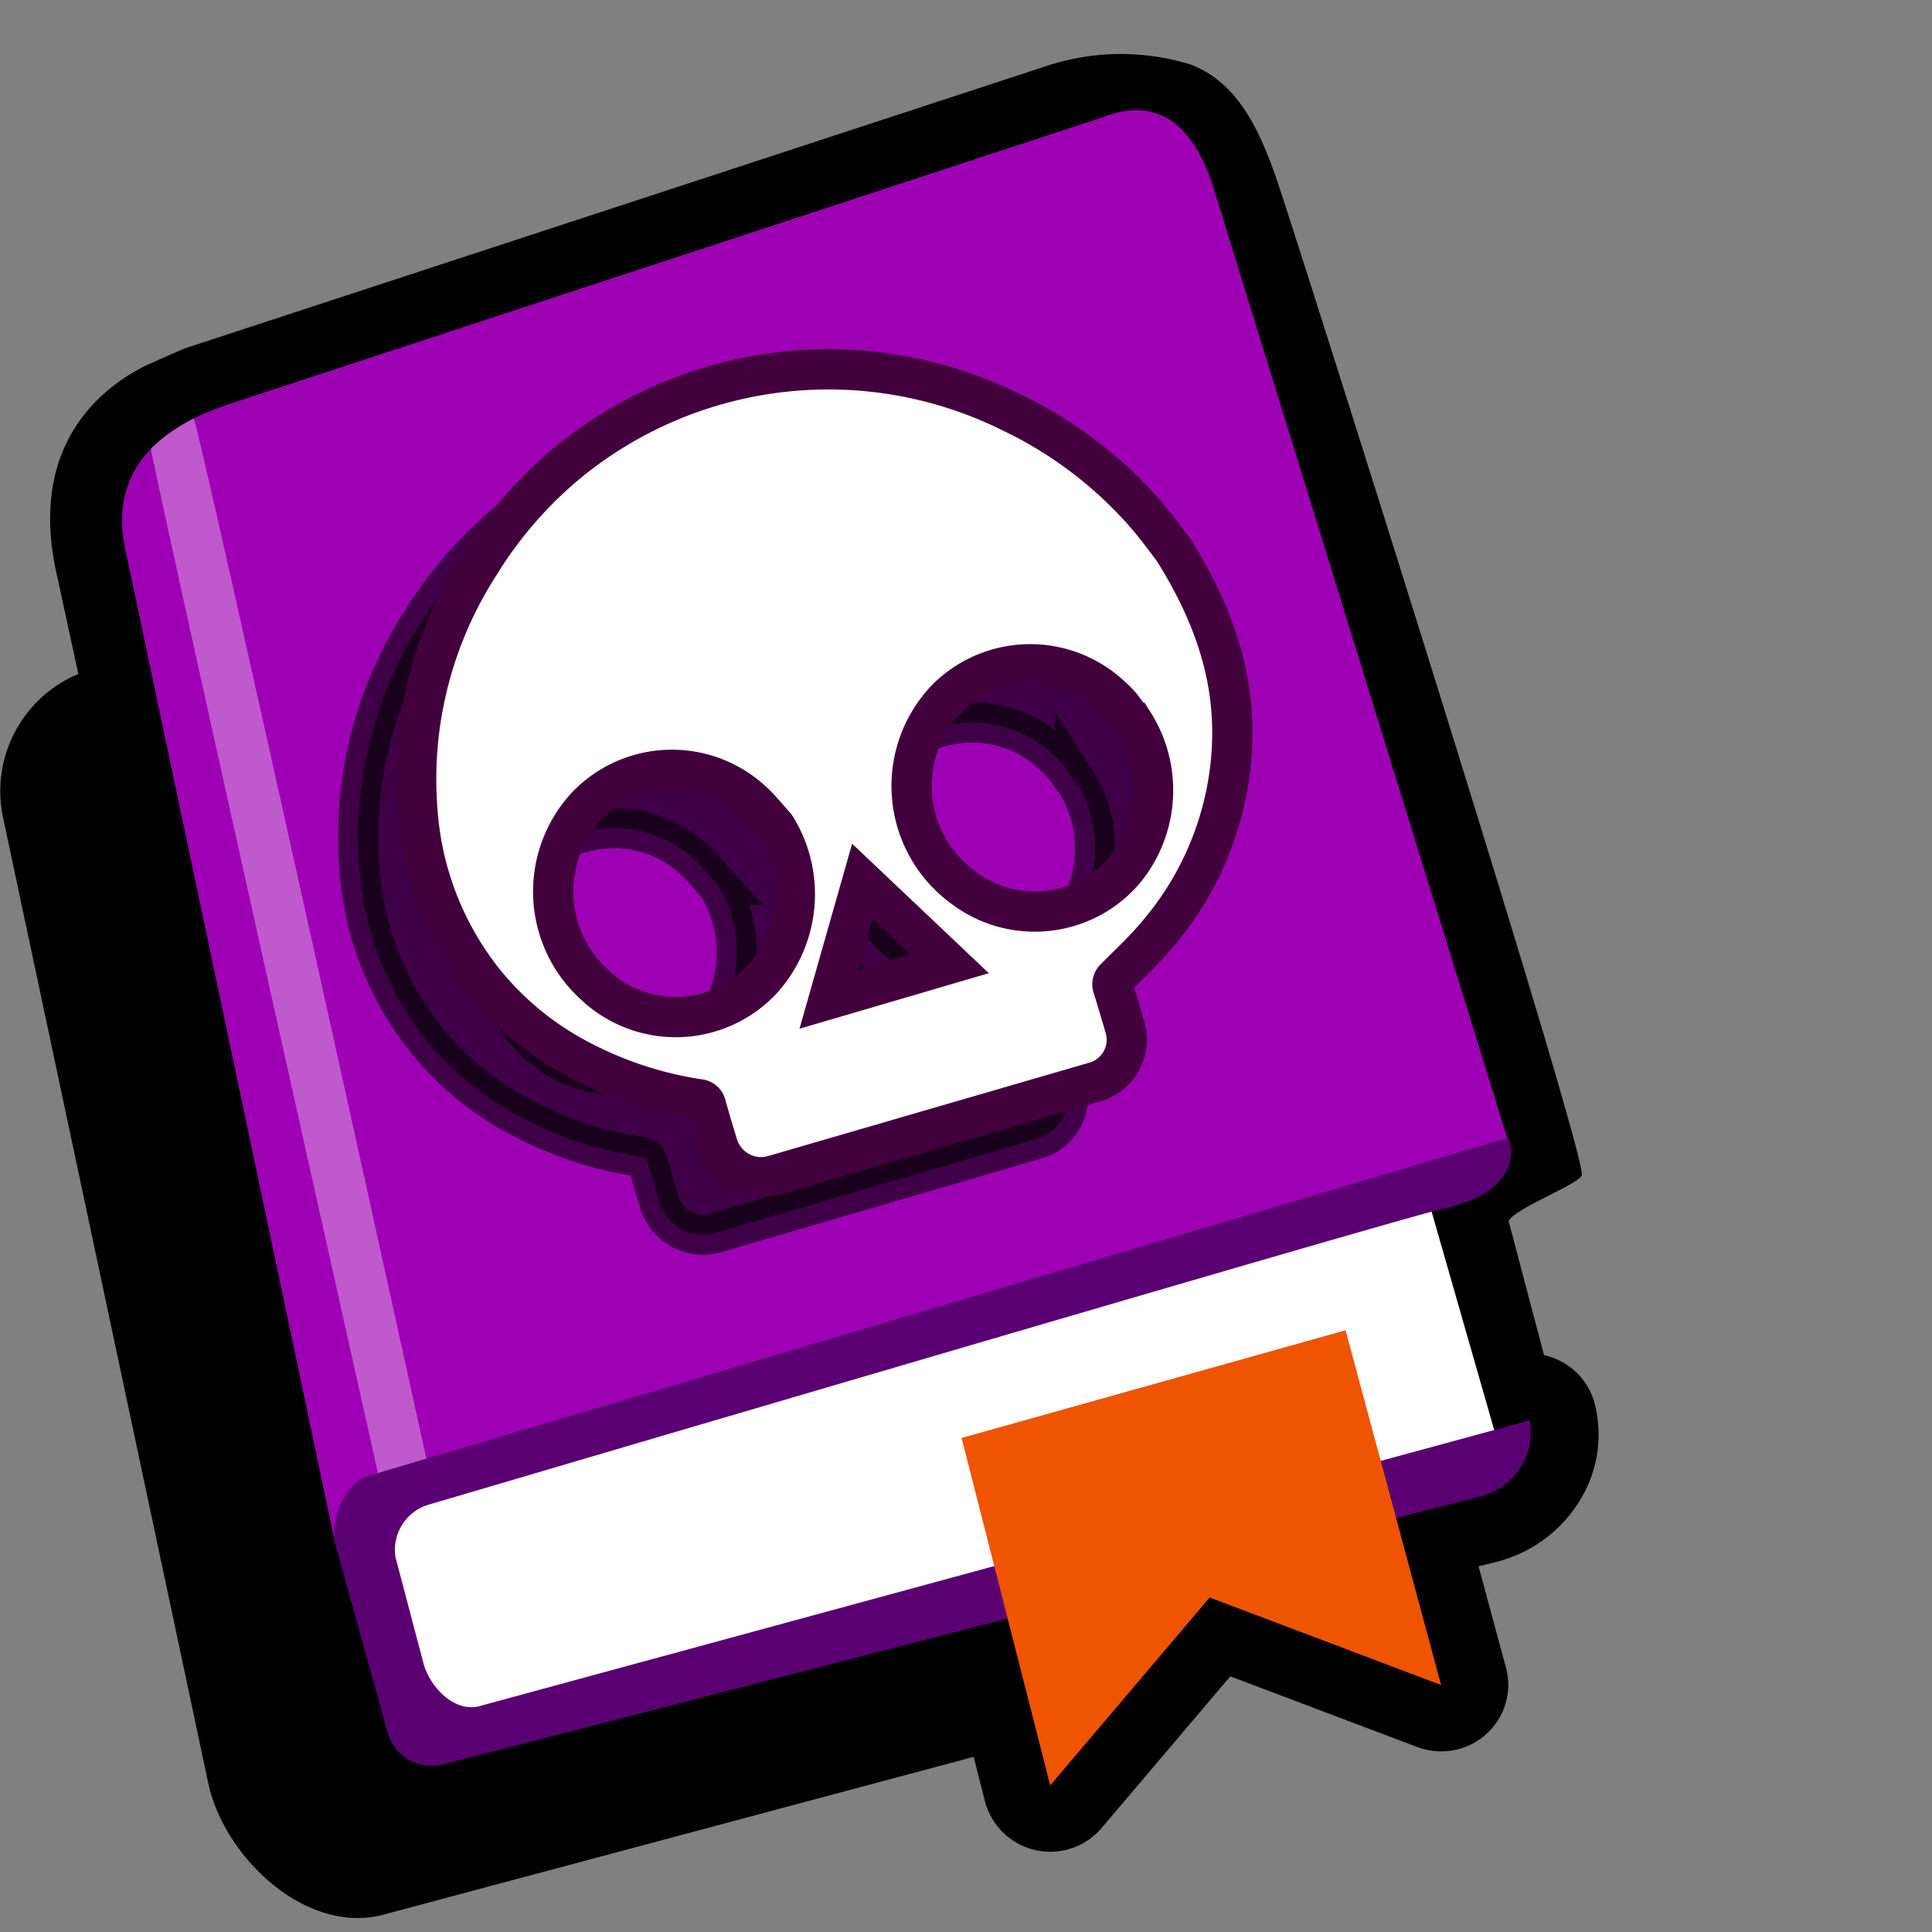 <svg xmlns="http://www.w3.org/2000/svg" width="24" height="24" viewBox="0 0 24 24">
    <rect x="0" y="0" width="24" height="24" fill="#808080" stroke="none"/>
    <g fill="none" fill-rule="nonzero">
        <path fill="#000" d="M14.496 21.183l-2.902.775-6.802 1.819c-.967.279-1.984-.681-2.198-1.594L.04 10.165a1.577 1.577 0 0 1 1.123-1.858L9.87 5.416c.952-.302 1.979.206 2.229 1.109l3.542 12.744a1.577 1.577 0 0 1-1.146 1.914z"/>
        <path fill="#000" d="M19.806 17.423a.83.83 0 0 0-.625-.588l-.441-1.669c.091-.163.898-.464.91-.572.038-.334-3.542-11.644-3.794-12.375-.252-.73-.533-1.203-1.054-1.414a2.942 2.942 0 0 0-1.756 0L2.304 4.325c-.166.069-.502.22-.502.22C1.177 4.863.344 5.602.715 7.18L3.35 19.364c0 .015 0 .031.01.046l.646 2.319c.085.344.305.641.61.826a1.47 1.47 0 0 0 1.103.163l6.198-1.596.32 1.26a.838.838 0 0 0 1.446.328l1.6-1.886 2.323.878c.293.11.623.05.855-.159a.821.821 0 0 0 .247-.826l-.341-1.26.208-.051c.447-.11.83-.393 1.063-.787.215-.36.276-.79.168-1.196z"/>
        <path fill="#FEFFFE" d="M18.6 17.898L5.262 21.634l-2.24-10.038 12.84-3.25z"/>
        <path fill="#9E00B3" d="M5.64 18.299l13.11-4.074-3.68-11.906c-.245-.769-.695-1.128-1.36-.866L2.82 5.028c-.692.237-1.525.729-1.25 1.858l2.598 12.305 1.473-.892z"/>
        <path fill="#FEFFFE" d="M5.383 18.512l-.606.156S1.852 5.6 1.875 5.571c.158-.15.337-.275.531-.374.048 0 2.977 13.315 2.977 13.315z" opacity=".35"/>
        <path fill="#5A0073" d="M19.004 17.644L5.95 21.196c-.319.078-.625-.256-.696-.558l-.341-1.294a.586.586 0 0 1 .435-.659s12.01-3.545 12.556-3.663c1.117-.242.834-.89.834-.89l-14.155 4.2c-.306.085-.487.57-.416.857l.648 2.333a.567.567 0 0 0 .694.394l12.854-3.32a.826.826 0 0 0 .641-.952z"/>
        <path fill="#EF5400" d="M13.046 22.179l1.981-2.334 2.875 1.087-1.187-4.407-4.77 1.338z"/>
        <path fill="#000" stroke="#000" stroke-width=".5" d="M13.863 7.551c.56.896.806 1.745.702 2.684-.09.77-.41 1.495-.92 2.084-.157.19-.343.361-.518.539a.099.099 0 0 0-.031.111c.05.161.098.325.146.488a.547.547 0 0 1-.38.696L8.89 15.315a.563.563 0 0 1-.696-.378 18.02 18.02 0 0 1-.144-.487.096.096 0 0 0-.092-.08 4.67 4.67 0 0 1-1.523-.51 3.76 3.76 0 0 1-1.137-.94 3.842 3.842 0 0 1-.833-2.14 4.922 4.922 0 0 1 .77-3.053 5.108 5.108 0 0 1 6.603-1.898 5.165 5.165 0 0 1 1.627 1.216c.168.194.318.405.398.506zm-4.95 3.44c-.098-.107-.188-.223-.294-.318a1.468 1.468 0 0 0-2.044.056 1.56 1.56 0 0 0 .092 2.22 1.466 1.466 0 0 0 2.068-.048 1.583 1.583 0 0 0 .177-1.91zm4.443-1.29l-.154-.207a1.342 1.342 0 0 0-.13-.13 1.468 1.468 0 0 0-2.03.037 1.561 1.561 0 0 0 .208 2.354c.628.471 1.52.364 2.015-.243a1.564 1.564 0 0 0 .091-1.82v.009zM10 11.66l-.417 1.465 1.5-.44L10 11.66z" opacity=".6" style="mix-blend-mode:multiply"/>
        <path fill="#FFF" stroke="#42003C" stroke-width=".5" d="M14.583 6.837c.56.896.807 1.744.702 2.684a3.877 3.877 0 0 1-.91 2.09c-.158.19-.344.361-.519.539a.099.099 0 0 0-.031.111c.05.161.098.324.146.487a.547.547 0 0 1-.38.696l-3.98 1.157a.563.563 0 0 1-.696-.378 18.02 18.02 0 0 1-.144-.488.096.096 0 0 0-.092-.08 4.67 4.67 0 0 1-1.523-.51 3.76 3.76 0 0 1-1.137-.94 3.842 3.842 0 0 1-.834-2.139 4.922 4.922 0 0 1 .771-3.054c.3-.49.681-.926 1.127-1.29a5.105 5.105 0 0 1 5.475-.603 5.165 5.165 0 0 1 1.627 1.216c.171.19.32.398.398.502zm-4.95 3.431c-.098-.107-.187-.223-.293-.318a1.468 1.468 0 0 0-2.044.056 1.56 1.56 0 0 0 .087 2.224 1.466 1.466 0 0 0 2.07-.047c.485-.526.559-1.308.18-1.915zm4.444-1.29l-.154-.207a1.342 1.342 0 0 0-.13-.13 1.468 1.468 0 0 0-2.028.035 1.561 1.561 0 0 0 .208 2.354c.628.472 1.52.364 2.014-.243a1.564 1.564 0 0 0 .092-1.81h-.002zm-3.364 1.968l-.417 1.466 1.5-.44-1.083-1.026z"/>
    </g>
</svg>
